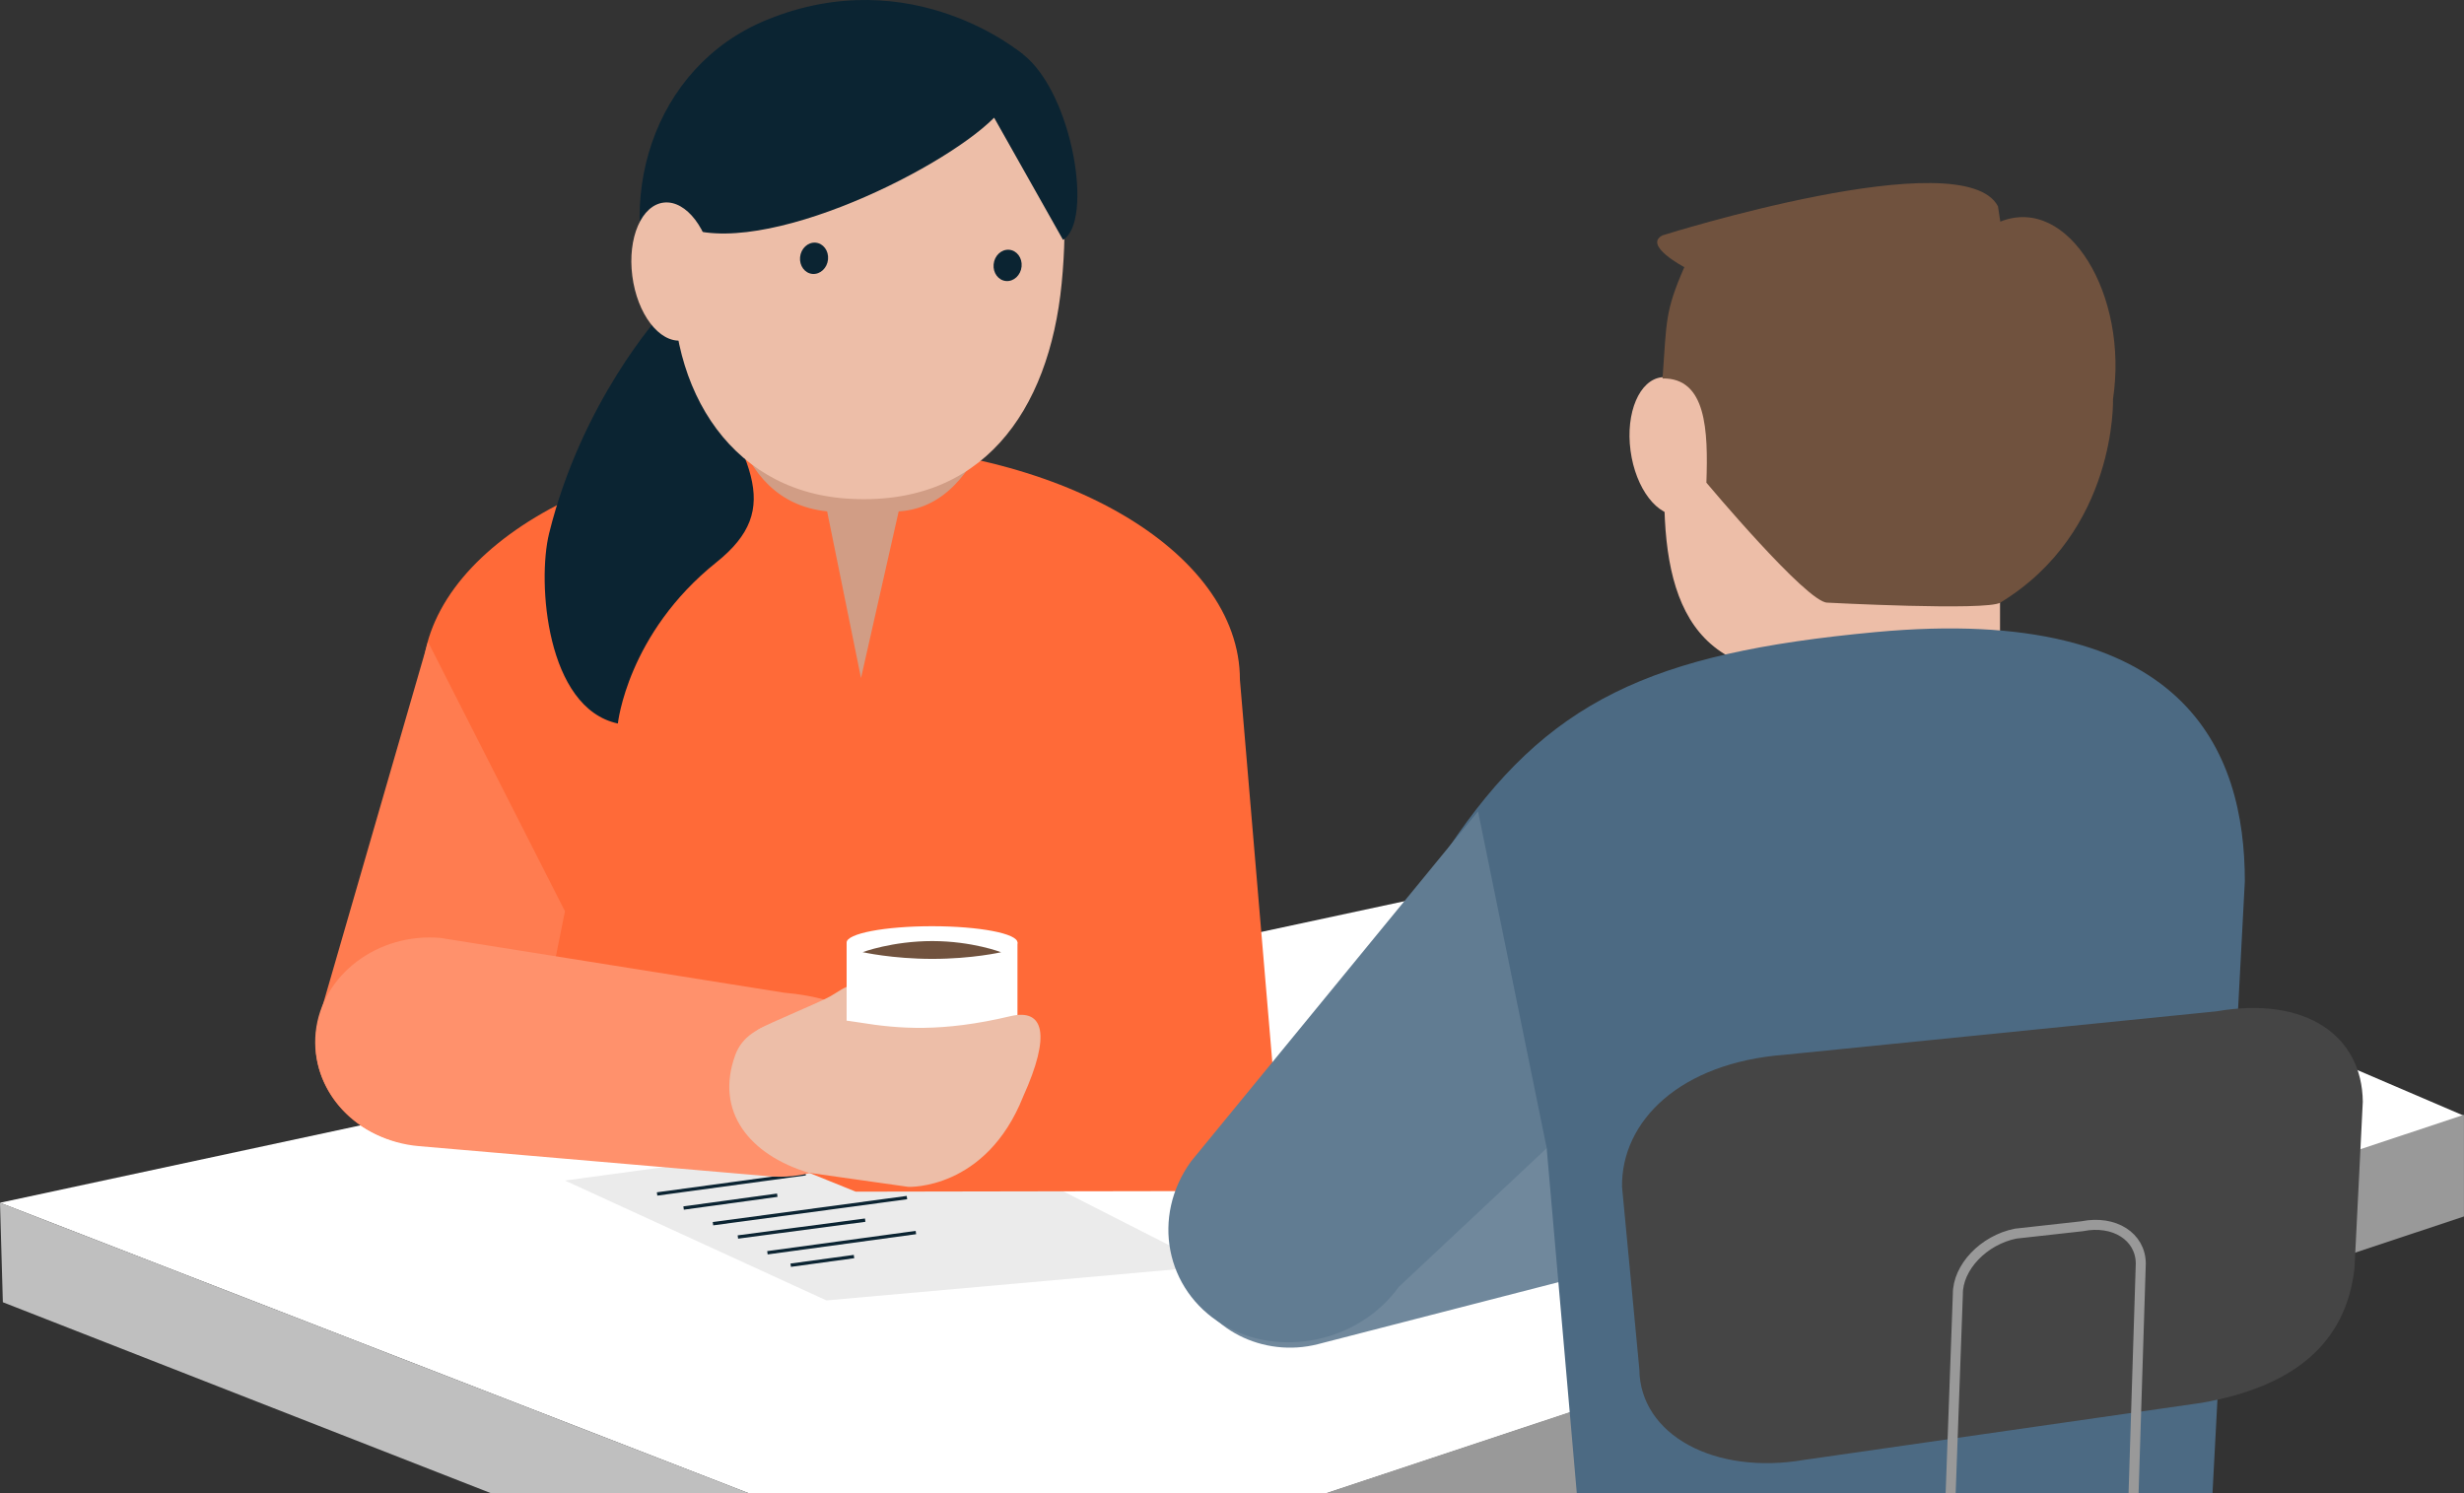 <svg width="132" height="80" viewBox="0 0 132 80" fill="none" xmlns="http://www.w3.org/2000/svg">
<rect x="0" y="0" width="132" height="80" fill="#333333" stroke="none"/>
<g clip-path="url(#clip0_4158_63702)">
<path d="M54.384 85.543L0 64.441L95.192 44L132 59.781L54.384 85.543Z" fill="white"/>
<path d="M54.384 85.541L0 64.439L0.153 69.771L54.384 90.99V85.541Z" fill="#BFBFBF"/>
<path d="M131.998 59.727L54.382 85.54L54.389 90.999L131.998 65.175V59.727Z" fill="#999999"/>
<path d="M30.267 63.251L50.432 60.508L64.844 67.842L44.272 69.674L30.267 63.251Z" fill="#EBEBEB"/>
<path d="M35.201 63.97L43.159 62.887" stroke="#0B2432" stroke-width="0.179" stroke-miterlimit="10"/>
<path d="M36.622 64.724L41.64 64.037" stroke="#0B2432" stroke-width="0.179" stroke-miterlimit="10"/>
<path d="M38.195 65.563L48.586 64.164" stroke="#0B2432" stroke-width="0.179" stroke-miterlimit="10"/>
<path d="M39.53 66.276L46.35 65.373" stroke="#0B2432" stroke-width="0.179" stroke-miterlimit="10"/>
<path d="M41.112 67.121L49.066 66.037" stroke="#0B2432" stroke-width="0.179" stroke-miterlimit="10"/>
<path d="M42.36 67.787L45.75 67.324" stroke="#0B2432" stroke-width="0.179" stroke-miterlimit="10"/>
<path d="M90.009 27.598C91.206 27.465 91.956 25.704 91.684 23.664C91.413 21.625 90.222 20.079 89.025 20.212C87.828 20.345 87.078 22.107 87.35 24.146C87.621 26.186 88.812 27.731 90.009 27.598Z" fill="#EDBEA8"/>
<path d="M89.309 22.953C88.778 29.854 89.337 35.597 95.811 36.034C103.958 36.585 107.271 29.053 110.07 24.345C113.685 18.264 109.386 11.602 100.62 11.011C92.196 10.441 89.84 16.049 89.309 22.953Z" fill="#EDBEA8"/>
<path d="M107.144 32.275H94.735V37.178H107.144V32.275Z" fill="#EDBEA8"/>
<path d="M89.834 67.061L70.613 72.015C67.662 72.775 64.565 71.192 63.729 68.496L63.427 67.516C62.595 64.82 64.328 61.992 67.28 61.229L86.5 56.275C89.452 55.514 92.548 57.097 93.384 59.793L93.686 60.773C94.518 63.469 92.785 66.3 89.834 67.061Z" fill="#70889C"/>
<path d="M89.065 20.277C89.29 17.199 89.182 16.723 90.231 14.312C90.231 14.312 88.003 13.144 89.065 12.61C89.065 12.61 105.181 7.523 107.034 11.054L107.159 11.874C110.815 10.414 114.034 15.823 113.197 21.378C113.197 21.378 113.422 28.474 107.159 32.288C106.418 32.738 97.889 32.288 97.889 32.288C96.798 32.288 91.414 25.861 91.414 25.861C91.514 23.054 91.41 20.24 89.065 20.277Z" fill="#70523E"/>
<path d="M77.584 45.454C82.864 37.542 88.429 34.99 100.464 33.867C117.135 32.313 120.259 40.259 120.259 47.221L118.514 80.251H84.493L82.86 61.54L77.584 45.454Z" fill="#4C6A83"/>
<path d="M117.936 75.162L96.677 78.214C91.844 79.051 87.859 76.873 87.823 73.37L86.894 63.579C86.858 60.076 89.986 56.936 95.624 56.51L118.741 54.185C123.574 53.348 126.542 55.526 126.578 59.029L126.135 67.931C125.681 72.059 122.77 74.321 117.936 75.162Z" fill="#454545"/>
<path d="M104.491 80.234L104.885 69.342C104.873 67.902 106.264 66.441 107.977 66.096L111.548 65.699C113.261 65.354 114.673 66.25 114.685 67.693L114.291 80.234" stroke="#999999" stroke-width="0.537" stroke-miterlimit="10"/>
<path d="M66.424 36.418C66.424 29.455 56.62 23.811 44.525 23.811C32.43 23.811 22.627 29.455 22.627 36.418L21.034 59.341L34.026 59.073L45.844 63.847L68.744 63.807L66.424 36.418Z" fill="#FF6A38"/>
<path d="M48.144 27.399L46.126 36.331L44.311 27.399C38.968 26.851 38.693 20.097 38.626 17.505L38.511 17.012C37.678 12.122 41.273 13.024 44.427 13.024H49.076C51.849 13.024 54.573 13.149 54.204 16.558C54.204 19.419 52.985 27.125 48.144 27.399Z" fill="#D19D85"/>
<path d="M30.266 48.823L28.565 57.273C27.729 60.178 24.464 61.934 21.311 61.173C18.159 60.413 16.265 57.413 17.101 54.508L22.928 34.387" fill="#FF7C50"/>
<path d="M54.817 2.925C54.817 2.925 48.902 -2.162 41.037 1.081C34.961 3.586 32.706 10.82 35.367 16.883C35.367 16.883 31.161 21.5 29.416 28.58C28.773 31.188 29.259 37.937 33.1 38.764C33.1 38.764 33.606 33.949 38.375 30.13C42.059 27.181 40.193 24.673 36.594 18.235L37.422 12.605" fill="#0B2432"/>
<path d="M56.876 15.177C56.204 22.07 52.565 27.207 45.347 26.712C38.93 26.267 35.464 20.447 36.135 13.557C36.807 6.664 39.014 1.071 47.772 1.754C56.192 2.408 57.547 8.283 56.876 15.177Z" fill="#EDBEA8"/>
<path d="M44.676 0.812C44.676 0.812 52.947 1.444 54.817 2.92C57.487 5.028 58.585 11.874 56.948 12.851L53.257 6.306C50.374 9.204 39.996 14.276 36.079 11.892L38.186 4.03L44.676 0.812Z" fill="#0B2432"/>
<path d="M36.513 18.244C37.711 18.116 38.471 16.359 38.21 14.318C37.95 12.277 36.768 10.726 35.57 10.853C34.372 10.981 33.612 12.738 33.873 14.779C34.133 16.82 35.315 18.371 36.513 18.244Z" fill="#EDBEA8"/>
<path d="M54.728 14.279C54.772 13.816 54.473 13.415 54.059 13.382C53.645 13.349 53.274 13.697 53.23 14.16C53.186 14.623 53.486 15.025 53.9 15.057C54.313 15.09 54.684 14.742 54.728 14.279Z" fill="#0B2432"/>
<path d="M44.359 13.898C44.403 13.435 44.103 13.034 43.69 13.001C43.276 12.968 42.905 13.317 42.861 13.779C42.817 14.242 43.117 14.644 43.53 14.677C43.944 14.709 44.315 14.361 44.359 13.898Z" fill="#0B2432"/>
<path d="M41.219 63.024L22.445 61.408C19.087 61.118 16.594 58.371 16.912 55.305C17.23 52.238 20.238 49.961 23.595 50.252L42.004 53.186C45.361 53.476 48.22 54.901 47.902 57.971C47.585 61.037 44.577 63.311 41.219 63.024Z" fill="#FF916C"/>
<path d="M44.476 53.383C43.905 53.71 41.259 54.79 40.692 55.116C40.214 55.392 40.624 55.726 40.7 56.236C40.708 56.284 40.72 56.336 40.757 56.376C40.805 56.431 40.889 56.457 40.966 56.475C41.36 56.574 41.762 56.673 42.168 56.648C42.614 56.622 43.032 56.446 43.439 56.273C44.018 56.027 44.597 55.781 45.176 55.535C45.409 55.436 45.646 55.337 45.827 55.172C46.149 54.889 46.265 54.444 46.181 54.044C46.06 53.471 46.362 52.531 45.735 52.733C45.119 52.935 45.023 53.067 44.476 53.383Z" fill="#EDBEA8"/>
<path d="M49.931 51.373C52.459 51.373 54.507 50.982 54.507 50.499C54.507 50.016 52.459 49.625 49.931 49.625C47.404 49.625 45.355 50.016 45.355 50.499C45.355 50.982 47.404 51.373 49.931 51.373Z" fill="white"/>
<path d="M54.507 50.498H45.355V57.281H54.507V50.498Z" fill="white"/>
<path d="M53.632 51.019C53.632 51.019 52.092 51.375 49.948 51.375C47.801 51.375 46.213 51.015 46.213 51.015C46.213 51.015 47.801 50.42 49.948 50.42C52.092 50.424 53.632 51.019 53.632 51.019Z" fill="#70523E"/>
<path d="M54.124 54.446C55.953 54.013 56.295 55.467 54.816 58.742C52.817 63.777 48.663 63.59 48.663 63.59L43.323 62.834C40.171 61.879 38.277 59.569 39.391 56.521C40.094 54.596 42.945 54.277 46.046 54.784C48.169 55.129 50.473 55.312 54.124 54.446Z" fill="#EDBEA8"/>
<path d="M82.86 61.517L74.934 68.95C72.803 71.902 68.557 72.806 65.493 70.959C62.433 69.111 61.669 65.186 63.8 62.233L79.181 43.467" fill="#617C92"/>
</g>
<defs>
<clipPath id="clip0_4158_63702">
<rect width="132" height="80" fill="white"/>
</clipPath>
</defs>
</svg>
